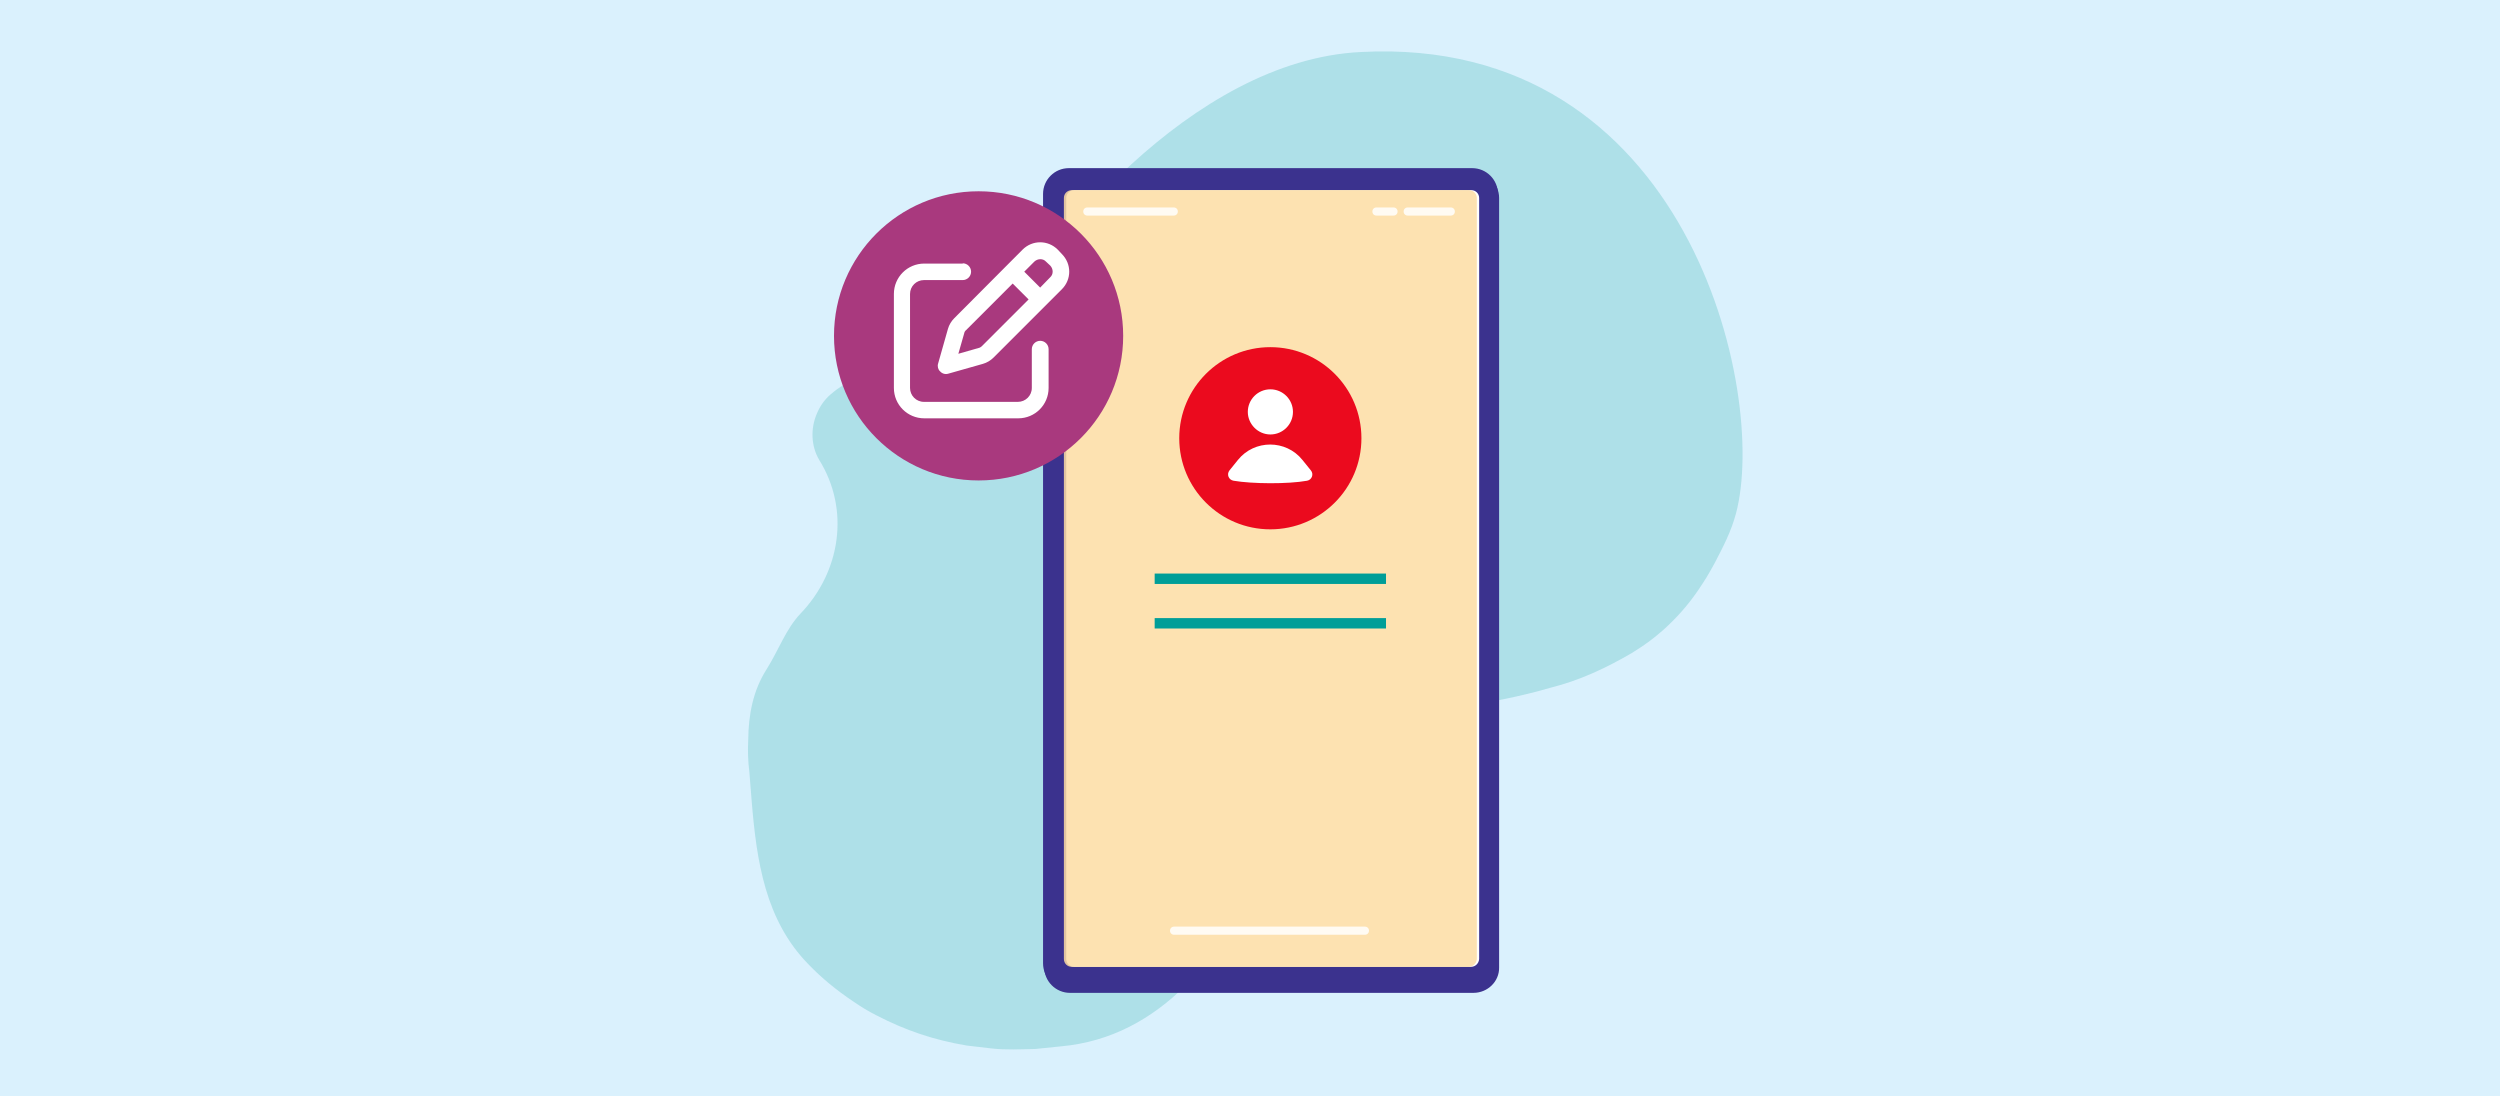 <?xml version="1.0" encoding="utf-8"?>
<!-- Generator: Adobe Illustrator 26.3.1, SVG Export Plug-In . SVG Version: 6.00 Build 0)  -->
<svg version="1.1" id="Layer_1" xmlns="http://www.w3.org/2000/svg" xmlns:xlink="http://www.w3.org/1999/xlink" x="0px" y="0px"
	 viewBox="0 0 536 235" style="enable-background:new 0 0 536 235;" xml:space="preserve">
<style type="text/css">
	.st0{fill:#DAF1FD;}
	.st1{opacity:0.2;fill:#009E98;enable-background:new    ;}
	.st2{fill:#3B328E;}
	.st3{fill:#FFFFFF;}
	.st4{opacity:0.85;fill:#FDDDA3;enable-background:new    ;}
	.st5{fill:#EB0A1E;}
	.st6{fill:#009E98;}
	.st7{opacity:0.85;}
	.st8{fill:none;}
	.st9{fill:#A9397E;}
</style>
<rect class="st0" width="536" height="235"/>
<path class="st1" d="M372.18,110.14c-1.05,3.91-2.79,7.19-4.53,10.54c-0.56,1.05-1.18,2.11-1.8,3.16c-0.31,0.43-0.56,0.93-0.87,1.36
	c-3.72,5.83-8.62,10.79-14.45,14.38c-0.19,0.12-0.37,0.25-0.56,0.37c-5.52,3.22-11.28,5.95-17.55,7.5
	c-6.32,1.86-12.9,3.1-19.72,4.22c-0.87,0.12-1.74,0.31-2.6,0.5c-2.73,0.62-5.33,1.24-7.81,2.17c-10.04,3.35-17.36,10.17-23.37,18.35
	c-2.98,4.09-5.64,8.49-8.18,13.02c-8.06,18.66-21.7,36.7-43.28,38.63c-1.86,0.19-3.6,0.37-5.46,0.56c-3.16,0.06-6.32,0.25-9.49-0.12
	c-1.8-0.25-3.47-0.37-5.27-0.62c-7.01-1.18-13.08-3.22-19.41-6.51c-1.74-0.87-3.22-1.8-4.77-2.85c-3.78-2.54-6.88-5.08-9.8-8.12
	c-9.18-9.42-11.04-22.07-12.09-34.78c-0.19-2.11-0.31-4.22-0.5-6.32c-0.31-2.36-0.37-4.71-0.25-7.01
	c0.06-5.27,0.99-10.48,3.97-15.13c2.6-4.15,4.09-8.56,7.25-11.9c8.56-8.93,10.66-22.26,3.97-32.98c-1.74-2.98-1.86-6.76-0.43-9.98
	c0.62-1.49,1.55-2.85,2.91-4.03c3.41-2.98,7.5-4.46,11.59-6.01c1.55-0.56,3.1-1.12,4.65-1.67c4.65-1.74,9.18-3.72,13.52-6.08
	c1.98-1.05,3.91-2.17,5.77-3.47c1.86-1.3,3.53-2.91,5.15-4.77c1.92-2.23,3.78-4.46,5.64-6.7c1.86-2.23,3.72-4.46,5.58-6.7
	c1.86-2.48,3.84-4.9,5.95-7.25c2.11-2.36,4.28-4.53,6.57-6.63c13.89-12.71,31.06-23.25,49.29-24.12
	C361.95,7.47,379.13,84.28,372.18,110.14z"/>
<path class="st2" d="M315.89,212.87H229.4c-3.04,0-5.52-2.48-5.52-5.52V42.44c0-3.04,2.48-5.52,5.52-5.52h86.49
	c3.04,0,5.52,2.48,5.52,5.52v164.98C321.47,210.39,318.99,212.87,315.89,212.87z"/>
<g>
	<path class="st2" d="M315.64,212.06h-86.49c-3.04,0-5.52-2.48-5.52-5.52V41.57c0-3.04,2.48-5.52,5.52-5.52h86.49
		c3.04,0,5.52,2.48,5.52,5.52v164.98C321.16,209.58,318.68,212.06,315.64,212.06z"/>
	<path class="st3" d="M315.39,207.29h-85.12c-0.93,0-1.67-0.74-1.67-1.67V42.44c0-0.93,0.74-1.67,1.67-1.67h85.19
		c0.93,0,1.67,0.74,1.67,1.67v163.18C317.06,206.55,316.32,207.29,315.39,207.29z"/>
	<path class="st4" d="M314.96,207.29h-85.19c-0.93,0-1.67-0.74-1.67-1.67V42.44c0-0.93,0.74-1.67,1.67-1.67h85.19
		c0.93,0,1.67,0.74,1.67,1.67v163.18C316.57,206.55,315.82,207.29,314.96,207.29z"/>
	<ellipse class="st5" cx="272.36" cy="93.96" rx="19.53" ry="19.53"/>
	<path class="st3" d="M267.53,88.31c0-2.67,2.17-4.84,4.84-4.84c2.67,0,4.84,2.17,4.84,4.84s-2.17,4.84-4.84,4.84
		C269.7,93.15,267.53,90.92,267.53,88.31z M281.04,100.84l-1.8-2.23c-3.53-4.4-10.29-4.4-13.83,0l-1.8,2.23
		c-0.68,0.87-0.19,2.05,0.87,2.23c3.97,0.68,11.66,0.74,15.75,0C281.29,102.88,281.72,101.64,281.04,100.84z"/>
	<rect x="247.56" y="122.97" class="st6" width="49.6" height="2.23"/>
	<rect x="247.56" y="132.52" class="st6" width="49.6" height="2.23"/>
	<g class="st7">
		<g>
			<line class="st8" x1="233.12" y1="45.35" x2="251.66" y2="45.35"/>
			<path class="st3" d="M251.66,46.22h-18.54c-0.5,0-0.87-0.37-0.87-0.87c0-0.5,0.37-0.87,0.87-0.87h18.54
				c0.5,0,0.87,0.37,0.87,0.87C252.52,45.85,252.15,46.22,251.66,46.22z"/>
		</g>
		<g>
			<line class="st8" x1="251.72" y1="199.54" x2="292.64" y2="199.54"/>
			<path class="st3" d="M292.64,200.41h-40.92c-0.5,0-0.87-0.37-0.87-0.87s0.37-0.87,0.87-0.87h40.92c0.5,0,0.87,0.37,0.87,0.87
				S293.13,200.41,292.64,200.41z"/>
		</g>
		<g>
			<line class="st8" x1="301.81" y1="45.35" x2="311.05" y2="45.35"/>
			<path class="st3" d="M311.05,46.22h-9.24c-0.5,0-0.87-0.37-0.87-0.87c0-0.5,0.37-0.87,0.87-0.87h9.24c0.5,0,0.87,0.37,0.87,0.87
				C311.92,45.85,311.55,46.22,311.05,46.22z"/>
		</g>
		<g>
			<line class="st8" x1="295.12" y1="45.35" x2="298.77" y2="45.35"/>
			<path class="st3" d="M298.77,46.22h-3.66c-0.5,0-0.87-0.37-0.87-0.87c0-0.5,0.37-0.87,0.87-0.87h3.66c0.5,0,0.87,0.37,0.87,0.87
				C299.64,45.85,299.27,46.22,298.77,46.22z"/>
		</g>
	</g>
	<circle class="st9" cx="209.81" cy="72.01" r="31"/>
	<path class="st3" d="M219.23,53.53c2.11-2.11,5.46-2.11,7.56,0l0.87,0.93c2.11,2.11,2.11,5.46,0,7.56l-14.63,14.63
		c-0.62,0.62-1.43,1.12-2.29,1.36l-7.44,2.11c-0.62,0.19-1.3,0-1.74-0.5c-0.43-0.37-0.62-1.05-0.43-1.67l2.11-7.44
		c0.25-0.87,0.74-1.67,1.36-2.29L219.23,53.53z M224.25,56.08c-0.62-0.68-1.74-0.68-2.48,0l-2.17,2.17l3.41,3.41l2.17-2.23
		c0.68-0.62,0.68-1.74,0-2.48L224.25,56.08z M206.71,71.51l-1.24,4.34l4.34-1.24c0.31-0.06,0.56-0.25,0.74-0.43l9.98-9.98
		l-3.41-3.41l-9.98,9.98C206.89,70.96,206.77,71.2,206.71,71.51z M206.4,56.45c0.99,0,1.8,0.81,1.8,1.8c0,0.99-0.81,1.8-1.8,1.8
		h-8.31c-1.61,0-2.98,1.3-2.98,2.98v20.15c0,1.61,1.3,2.98,2.98,2.98h20.15c1.61,0,2.98-1.3,2.98-2.98v-8.31
		c0-0.99,0.81-1.8,1.8-1.8c0.99,0,1.8,0.81,1.8,1.8v8.31c0,3.6-2.91,6.51-6.51,6.51h-20.15c-3.6,0-6.51-2.91-6.51-6.51V63.02
		c0-3.6,2.91-6.51,6.51-6.51h8.25V56.45L206.4,56.45z"/>
</g>
</svg>
